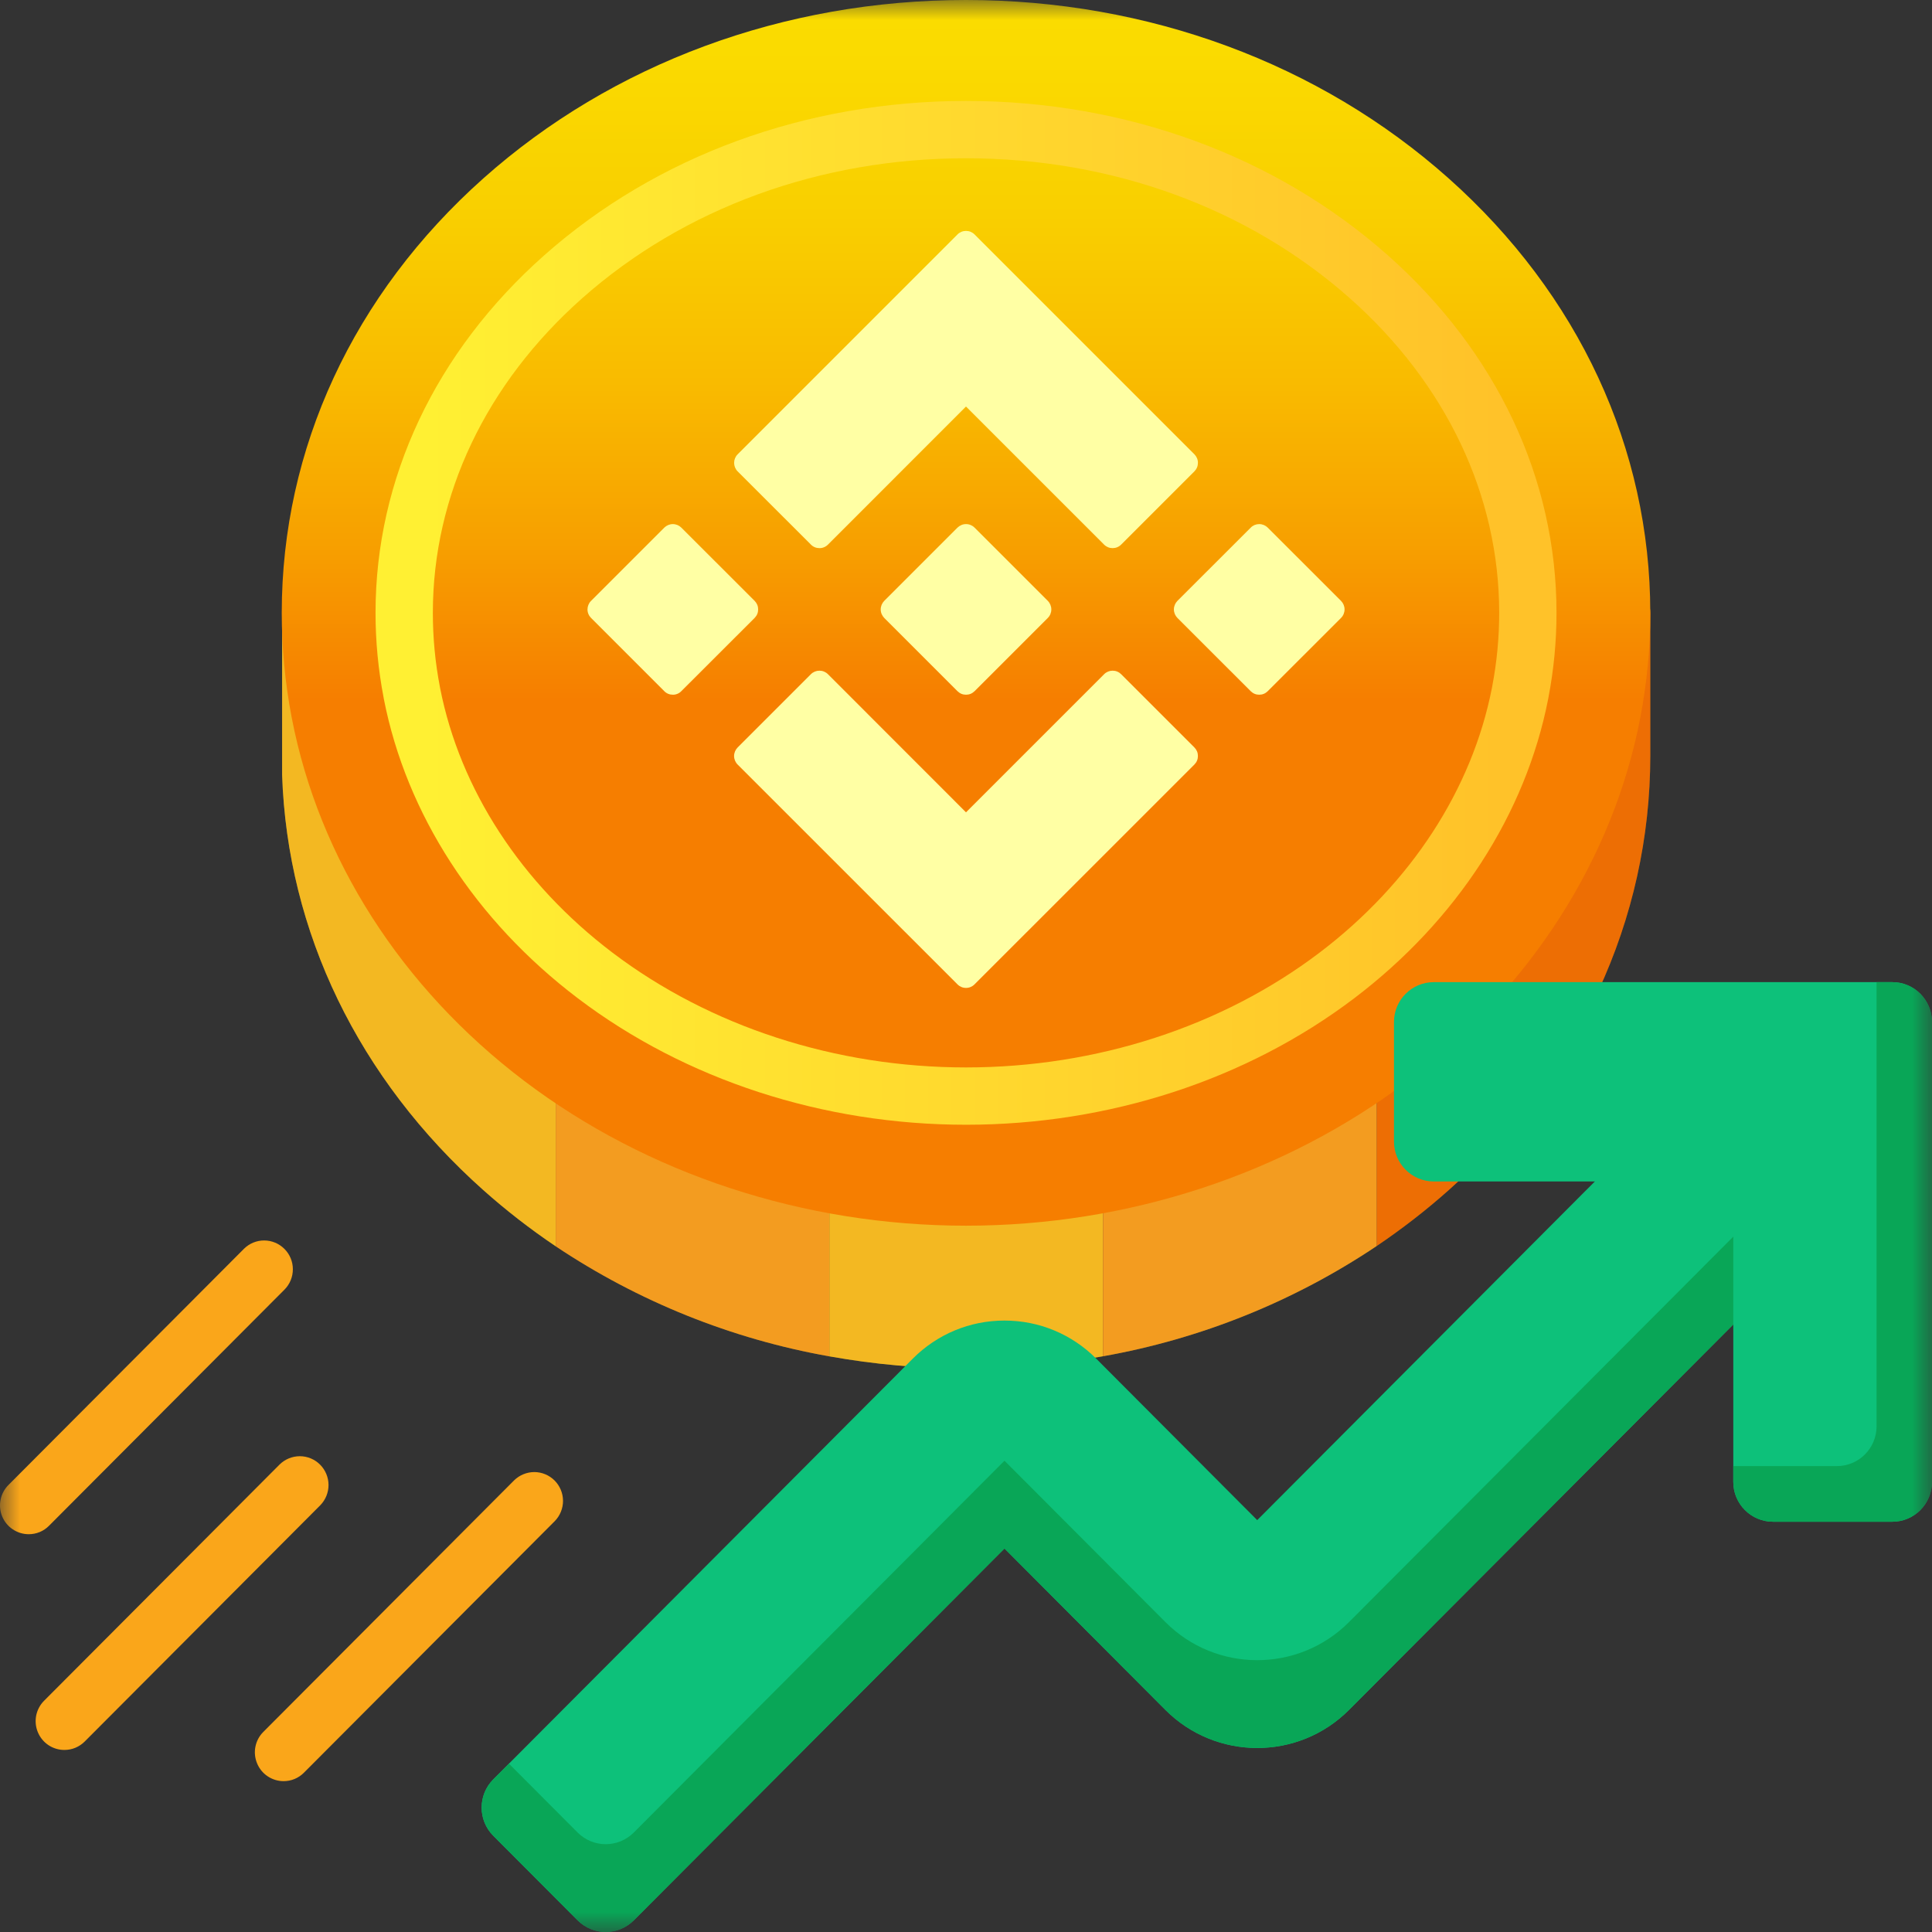 <svg width="48" height="48" viewBox="0 0 48 48" fill="none" xmlns="http://www.w3.org/2000/svg">
<rect x="0" y="0" width="48" height="48" fill="#333333" stroke="none"/>
<mask id="mask0_66_676" style="mask-type:alpha" maskUnits="userSpaceOnUse" x="0" y="0" width="48" height="48">
<rect width="48" height="48" fill="#D9D9D9"/>
</mask>
<g mask="url(#mask0_66_676)">
<path d="M1.599 43.477C1.458 43.477 1.32 43.435 1.203 43.357C1.085 43.278 0.994 43.166 0.94 43.035C0.886 42.905 0.872 42.761 0.899 42.622C0.927 42.483 0.995 42.355 1.095 42.255L6.947 36.385C7.081 36.253 7.262 36.179 7.451 36.179C7.639 36.18 7.82 36.255 7.953 36.389C8.086 36.523 8.161 36.703 8.162 36.892C8.163 37.081 8.089 37.263 7.957 37.398L2.104 43.268C2.038 43.334 1.959 43.387 1.873 43.423C1.786 43.459 1.693 43.477 1.599 43.477ZM7.046 44.252C6.905 44.252 6.767 44.21 6.649 44.131C6.532 44.053 6.441 43.941 6.387 43.81C6.333 43.679 6.318 43.535 6.346 43.396C6.373 43.258 6.441 43.13 6.541 43.03L12.773 36.779C12.908 36.647 13.088 36.573 13.277 36.573C13.465 36.574 13.646 36.65 13.779 36.783C13.912 36.917 13.987 37.098 13.988 37.286C13.989 37.475 13.915 37.657 13.783 37.792L7.551 44.042C7.485 44.109 7.406 44.162 7.319 44.198C7.233 44.234 7.14 44.252 7.046 44.252ZM0.714 38.117C0.573 38.117 0.435 38.075 0.317 37.996C0.2 37.918 0.108 37.806 0.054 37.675C0 37.544 -0.014 37.401 0.014 37.262C0.041 37.123 0.109 36.995 0.209 36.895L6.062 31.025C6.196 30.892 6.377 30.818 6.565 30.819C6.754 30.82 6.934 30.895 7.067 31.029C7.2 31.162 7.276 31.343 7.276 31.532C7.277 31.721 7.203 31.903 7.071 32.037L1.218 37.907C1.152 37.974 1.074 38.027 0.987 38.063C0.9 38.099 0.807 38.117 0.714 38.117Z" fill="#FAA61A"/>
<path d="M13.807 14.562V30.964C13.176 30.539 12.575 30.073 12.007 29.567C8.904 26.801 7.141 23.154 7.009 19.251V15.121C7.033 14.965 7.113 14.823 7.233 14.72C7.353 14.618 7.506 14.562 7.664 14.562L13.807 14.562Z" fill="#FFEA2C"/>
<path d="M41.001 15.226V18.774C41.001 22.855 39.222 26.688 35.994 29.567C35.429 30.07 34.83 30.534 34.203 30.957V14.562H40.337C40.513 14.562 40.682 14.632 40.806 14.756C40.931 14.881 41.001 15.05 41.001 15.226Z" fill="url(#paint0_linear_66_676)"/>
<path d="M20.605 14.562V33.698C18.174 33.267 15.86 32.336 13.807 30.964V14.562H20.605Z" fill="#FFC229"/>
<path d="M27.404 14.562V33.696C25.156 34.101 22.854 34.101 20.605 33.698V14.562H27.404Z" fill="#FFEA2C"/>
<path d="M34.203 14.562V30.957C32.151 32.332 29.835 33.265 27.404 33.696V14.562H34.203Z" fill="#FFC229"/>
<path d="M40.337 14.562H7.664C7.506 14.562 7.353 14.618 7.233 14.721C7.113 14.823 7.033 14.965 7.009 15.121V19.252C7.141 23.154 8.904 26.801 12.007 29.567C12.575 30.072 13.176 30.539 13.807 30.964C15.86 32.336 18.174 33.267 20.605 33.698C22.854 34.101 25.156 34.101 27.404 33.696C29.835 33.265 32.151 32.332 34.202 30.957C34.83 30.534 35.428 30.07 35.993 29.567C39.222 26.688 41.001 22.855 41.001 18.774V15.226C41.001 15.05 40.931 14.881 40.806 14.756C40.681 14.632 40.513 14.562 40.337 14.562Z" fill="#DB4D0F" fill-opacity="0.318"/>
<path d="M41.001 15.226C41.001 16.097 40.918 16.966 40.754 17.822C40.754 17.826 40.752 17.831 40.752 17.836C40.076 21.339 38.028 24.541 34.982 26.85C31.92 29.173 28.02 30.452 24 30.452C19.981 30.452 16.081 29.173 13.018 26.85C9.973 24.541 7.924 21.339 7.249 17.836C7.248 17.831 7.247 17.826 7.246 17.822C7.083 16.966 7 16.097 7 15.226C7 11.145 8.778 7.311 12.007 4.433C15.215 1.575 19.474 0 24 0C28.527 0 32.786 1.575 35.993 4.433C39.222 7.311 41.001 11.145 41.001 15.226Z" fill="url(#paint1_linear_66_676)"/>
<path d="M37.646 15.226C37.646 15.882 37.583 16.536 37.459 17.18C37.457 17.194 37.455 17.205 37.453 17.217C36.932 19.878 35.34 22.335 32.972 24.132C30.486 26.017 27.3 27.055 24 27.055C20.701 27.055 17.515 26.017 15.029 24.132C12.66 22.335 11.068 19.878 10.547 17.214C10.546 17.209 10.545 17.203 10.544 17.198C10.543 17.193 10.542 17.186 10.541 17.181C10.417 16.537 10.355 15.882 10.355 15.226C10.355 12.128 11.74 9.194 14.252 6.965C16.847 4.664 20.309 3.397 24 3.397C27.692 3.397 31.153 4.664 33.748 6.965C36.262 9.194 37.646 12.128 37.646 15.226Z" fill="url(#paint2_linear_66_676)"/>
<path d="M24.001 27.944C20.453 27.944 17.027 26.828 14.355 24.801C11.808 22.869 10.096 20.227 9.536 17.363C9.535 17.357 9.534 17.351 9.533 17.346C9.532 17.34 9.531 17.334 9.53 17.328C9.397 16.635 9.33 15.931 9.33 15.226C9.33 11.894 10.818 8.74 13.52 6.344C16.31 3.87 20.032 2.508 24.001 2.508C27.97 2.508 31.691 3.87 34.481 6.343C37.183 8.741 38.671 11.895 38.671 15.226C38.671 15.931 38.604 16.634 38.471 17.327C38.468 17.342 38.466 17.354 38.464 17.366C37.904 20.228 36.193 22.869 33.646 24.801C30.974 26.828 27.548 27.944 24.001 27.944ZM10.935 17.098C11.43 19.616 12.95 21.948 15.215 23.667C17.642 25.506 20.762 26.52 24.001 26.52C27.24 26.52 30.359 25.507 32.785 23.667C35.052 21.947 36.572 19.613 37.066 17.094C37.069 17.079 37.071 17.067 37.073 17.055C37.189 16.452 37.247 15.84 37.247 15.226C37.247 12.308 35.929 9.532 33.536 7.409C31.007 5.167 27.62 3.932 24.001 3.932C20.381 3.932 16.994 5.167 14.465 7.409C12.072 9.531 10.754 12.307 10.754 15.226C10.754 15.843 10.812 16.458 10.929 17.064C10.93 17.067 10.93 17.07 10.931 17.074C10.933 17.082 10.934 17.09 10.935 17.098Z" fill="url(#paint3_linear_66_676)"/>
<path d="M18.836 15.14C18.836 15.18 18.829 15.219 18.814 15.255C18.799 15.291 18.776 15.324 18.749 15.352L16.926 17.173C16.899 17.201 16.866 17.223 16.83 17.238C16.794 17.253 16.755 17.261 16.716 17.26C16.677 17.26 16.638 17.253 16.602 17.238C16.565 17.223 16.532 17.201 16.505 17.173L14.684 15.352C14.628 15.296 14.596 15.22 14.596 15.14C14.597 15.061 14.628 14.985 14.684 14.929L16.505 13.108C16.533 13.081 16.566 13.059 16.602 13.044C16.638 13.029 16.677 13.021 16.716 13.021C16.756 13.021 16.794 13.029 16.831 13.044C16.867 13.059 16.9 13.081 16.927 13.108L18.749 14.929C18.777 14.957 18.799 14.99 18.814 15.026C18.829 15.062 18.836 15.101 18.836 15.14ZM33.405 15.14C33.405 15.22 33.374 15.296 33.318 15.352L31.496 17.173C31.468 17.2 31.436 17.223 31.399 17.238C31.363 17.253 31.324 17.26 31.285 17.26C31.246 17.26 31.207 17.253 31.171 17.238C31.134 17.223 31.102 17.2 31.074 17.173L29.252 15.352C29.197 15.296 29.165 15.22 29.165 15.14C29.165 15.061 29.197 14.986 29.252 14.929L31.075 13.108C31.102 13.08 31.135 13.058 31.171 13.043C31.208 13.028 31.246 13.021 31.285 13.021C31.325 13.021 31.363 13.029 31.4 13.044C31.436 13.059 31.469 13.081 31.496 13.108L33.318 14.929C33.374 14.986 33.405 15.061 33.405 15.14ZM26.033 15.352L24.212 17.173C24.184 17.2 24.151 17.223 24.115 17.238C24.079 17.253 24.04 17.26 24 17.26C23.961 17.26 23.922 17.253 23.886 17.238C23.85 17.223 23.817 17.2 23.789 17.173L21.968 15.352C21.941 15.324 21.919 15.291 21.904 15.255C21.889 15.219 21.881 15.18 21.881 15.14C21.881 15.101 21.889 15.062 21.904 15.026C21.919 14.99 21.941 14.957 21.968 14.929L23.789 13.108C23.817 13.081 23.85 13.059 23.886 13.044C23.923 13.028 23.962 13.021 24.001 13.021C24.04 13.021 24.079 13.028 24.115 13.044C24.152 13.059 24.185 13.081 24.212 13.108L26.033 14.929C26.089 14.986 26.12 15.062 26.12 15.141C26.12 15.22 26.089 15.296 26.033 15.352Z" fill="#FFFFA4"/>
<path d="M29.762 11.499C29.762 11.538 29.755 11.577 29.74 11.613C29.725 11.649 29.703 11.682 29.675 11.71L27.854 13.531C27.826 13.559 27.793 13.581 27.757 13.596C27.721 13.611 27.682 13.618 27.643 13.618C27.603 13.618 27.565 13.611 27.528 13.596C27.492 13.581 27.459 13.559 27.431 13.531L24 10.1L20.57 13.531C20.542 13.559 20.509 13.581 20.473 13.596C20.437 13.611 20.398 13.619 20.359 13.618H20.358C20.319 13.618 20.28 13.611 20.244 13.596C20.208 13.581 20.175 13.559 20.148 13.531L18.326 11.711C18.27 11.654 18.239 11.578 18.239 11.499C18.239 11.42 18.27 11.344 18.326 11.288L23.789 5.824C23.817 5.796 23.85 5.774 23.886 5.759C23.922 5.744 23.961 5.737 24 5.737C24.04 5.737 24.079 5.744 24.115 5.759C24.151 5.774 24.184 5.796 24.212 5.824L29.676 11.288C29.703 11.316 29.725 11.349 29.74 11.385C29.755 11.421 29.763 11.46 29.762 11.499ZM29.762 18.782C29.762 18.822 29.755 18.861 29.74 18.897C29.725 18.933 29.703 18.966 29.675 18.994L24.211 24.457C24.183 24.485 24.15 24.507 24.114 24.522C24.078 24.537 24.039 24.545 24 24.544C23.961 24.545 23.922 24.537 23.886 24.522C23.85 24.507 23.817 24.485 23.789 24.457L18.326 18.995C18.27 18.939 18.238 18.862 18.238 18.783C18.238 18.704 18.27 18.628 18.326 18.571L20.147 16.75C20.203 16.694 20.279 16.663 20.358 16.663H20.358C20.398 16.663 20.436 16.67 20.473 16.685C20.509 16.7 20.542 16.722 20.57 16.75L24 20.182L27.432 16.75C27.488 16.694 27.563 16.663 27.642 16.663H27.643C27.682 16.663 27.721 16.67 27.757 16.685C27.794 16.7 27.826 16.722 27.854 16.75L29.675 18.571C29.703 18.599 29.725 18.632 29.74 18.668C29.755 18.704 29.762 18.743 29.762 18.782Z" fill="#FFFFA4"/>
<path d="M14.35 47.71L12.255 45.609C11.87 45.222 11.87 44.595 12.255 44.208L22.676 33.757C23.285 33.146 24.095 32.809 24.956 32.809C25.818 32.809 26.628 33.146 27.237 33.757L31.235 37.767L43.086 25.88L46.577 29.382L33.515 42.482C32.258 43.743 30.212 43.743 28.954 42.482L24.956 38.472L15.747 47.71C15.361 48.096 14.736 48.096 14.35 47.71Z" fill="#0DC17A"/>
<path d="M33.516 40.3C32.258 41.562 30.212 41.562 28.954 40.3L24.956 36.291L15.747 45.528C15.361 45.915 14.736 45.915 14.35 45.528L12.645 43.818L12.256 44.208C11.87 44.595 11.87 45.222 12.256 45.609L14.351 47.71C14.736 48.097 15.361 48.097 15.747 47.71L24.957 38.473L28.954 42.482C30.212 43.743 32.258 43.744 33.516 42.482L46.577 29.382L45.489 28.291L33.516 40.3Z" fill="#09A657"/>
<path d="M47.013 37.807H44.05C43.505 37.807 43.063 37.364 43.063 36.817V30.343C43.063 29.796 42.621 29.353 42.076 29.353H35.621C35.076 29.353 34.633 28.909 34.633 28.362V25.391C34.633 24.844 35.076 24.401 35.621 24.401H47.013C47.558 24.401 48 24.844 48 25.391V36.817C48 37.364 47.558 37.807 47.013 37.807Z" fill="#0DC17A"/>
<path d="M47.013 24.401H46.623V35.435C46.623 35.982 46.181 36.425 45.635 36.425H43.063V36.817C43.063 37.364 43.505 37.807 44.05 37.807H47.013C47.558 37.807 48 37.364 48 36.817V25.391C48 24.844 47.558 24.401 47.013 24.401Z" fill="#09A657"/>
</g>
<defs>
<linearGradient id="paint0_linear_66_676" x1="37.602" y1="17.388" x2="37.602" y2="-2.87" gradientUnits="userSpaceOnUse">
<stop stop-color="#F67E00"/>
<stop offset="0.186" stop-color="#F79F00"/>
<stop offset="0.39" stop-color="#F9BB00"/>
<stop offset="0.594" stop-color="#F9CF00"/>
<stop offset="0.798" stop-color="#FADB00"/>
<stop offset="1" stop-color="#FADF00"/>
</linearGradient>
<linearGradient id="paint1_linear_66_676" x1="37.602" y1="17.388" x2="37.602" y2="-2.87" gradientUnits="userSpaceOnUse">
<stop stop-color="#F67E00"/>
<stop offset="0.186" stop-color="#F79F00"/>
<stop offset="0.39" stop-color="#F9BB00"/>
<stop offset="0.594" stop-color="#F9CF00"/>
<stop offset="0.798" stop-color="#FADB00"/>
<stop offset="1" stop-color="#FADF00"/>
</linearGradient>
<linearGradient id="paint2_linear_66_676" x1="37.602" y1="17.388" x2="37.602" y2="-2.87" gradientUnits="userSpaceOnUse">
<stop stop-color="#F67E00"/>
<stop offset="0.186" stop-color="#F79F00"/>
<stop offset="0.39" stop-color="#F9BB00"/>
<stop offset="0.594" stop-color="#F9CF00"/>
<stop offset="0.798" stop-color="#FADB00"/>
<stop offset="1" stop-color="#FADF00"/>
</linearGradient>
<linearGradient id="paint3_linear_66_676" x1="10.596" y1="15.226" x2="37.267" y2="15.226" gradientUnits="userSpaceOnUse">
<stop stop-color="#FFF033"/>
<stop offset="1" stop-color="#FFC229"/>
</linearGradient>
</defs>
</svg>
